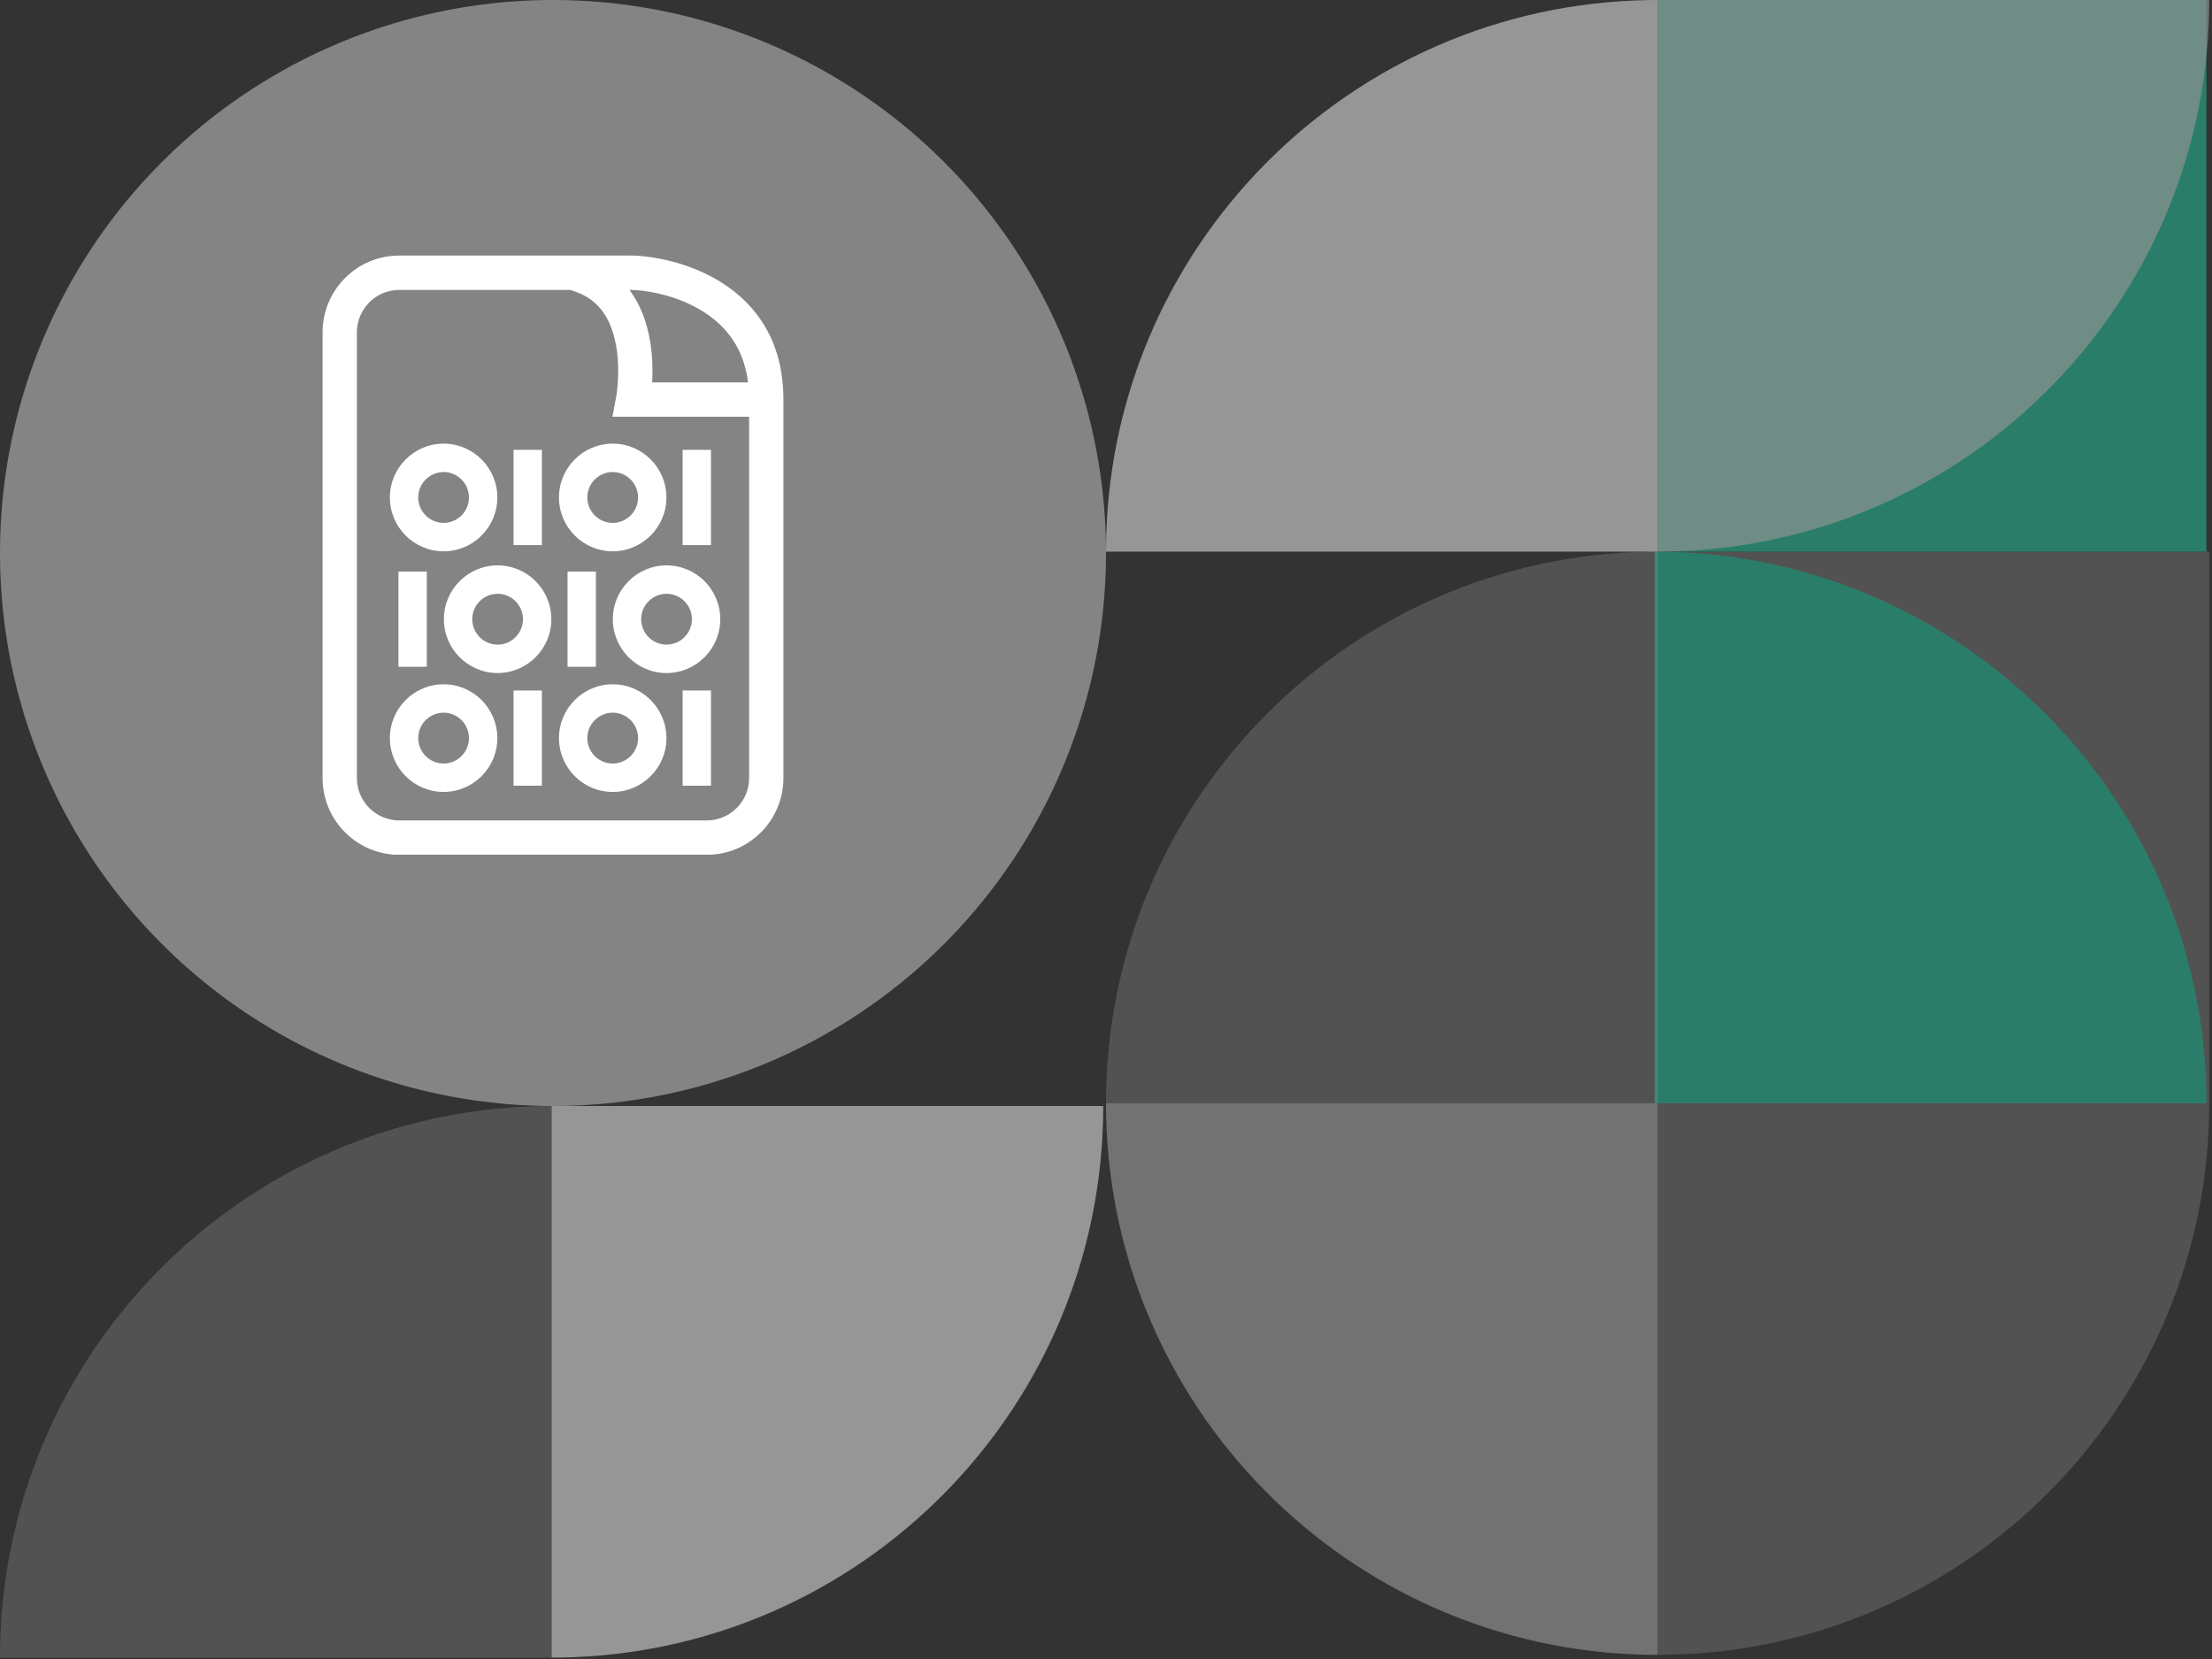 <svg width="528" height="396" viewBox="0 0 528 396" xmlns="http://www.w3.org/2000/svg" xmlns:xlink="http://www.w3.org/1999/xlink">
    <rect x="0" y="0" width="528" height="396" fill="#333333" stroke="none"/>
    <defs>
        <path d="M150.4 61c10.104 0 36.6 6.157 36.6 34.375v90.336c0 9.702-7.524 17.645-17.044 18.289H94.045C84.525 203.356 77 195.413 77 185.71V79.33C77 69.208 85.192 61 95.295 61m41.064 8.204H95.295c-5.572 0-10.106 4.543-10.106 10.127v106.38c0 5.584 4.534 10.126 10.106 10.126h73.41c5.574 0 10.106-4.542 10.106-10.126V99.478h-32.626l.913-4.861c.01-.05 1.04-5.784 0-11.88-1.261-7.392-4.784-11.787-10.766-13.433l.027-.1zm9.89 94.13c7.073 0 12.825 5.764 12.825 12.85 0 7.084-5.752 12.85-12.824 12.85s-12.825-5.766-12.825-12.85c0-7.086 5.753-12.85 12.825-12.85zm-40.36 0c7.07 0 12.824 5.764 12.824 12.85 0 7.084-5.754 12.85-12.825 12.85s-12.825-5.766-12.825-12.85c0-7.086 5.754-12.85 12.825-12.85zm63.824 1.484v22.731h-6.77v-22.731h6.77zm-40.361 0v22.731h-6.77v-22.731h6.77zm16.898 5.298c-3.339 0-6.055 2.721-6.055 6.067s2.716 6.067 6.055 6.067c3.339 0 6.056-2.72 6.056-6.067 0-3.346-2.717-6.067-6.056-6.067zm-40.362 0c-3.34 0-6.055 2.721-6.055 6.067s2.715 6.067 6.055 6.067c3.338 0 6.055-2.72 6.055-6.067 0-3.346-2.717-6.067-6.055-6.067zm53.215-35.164c7.072 0 12.825 5.763 12.825 12.85 0 7.085-5.753 12.85-12.825 12.85-7.071 0-12.824-5.765-12.824-12.85 0-7.087 5.753-12.85 12.824-12.85zm-40.324 0c7.07 0 12.824 5.763 12.824 12.85 0 7.085-5.753 12.85-12.824 12.85s-12.825-5.765-12.825-12.85c0-7.087 5.754-12.85 12.825-12.85zm23.464 1.484v22.731h-6.77v-22.731h6.77zm-40.363 0v22.731h-6.77v-22.731h6.77zm57.223 5.297c-3.34 0-6.055 2.723-6.055 6.069 0 3.345 2.716 6.067 6.055 6.067 3.338 0 6.055-2.722 6.055-6.067 0-3.346-2.717-6.069-6.055-6.069zm-40.324 0c-3.34 0-6.055 2.723-6.055 6.069 0 3.345 2.716 6.067 6.055 6.067 3.339 0 6.055-2.722 6.055-6.067 0-3.346-2.716-6.069-6.055-6.069zm27.47-35.84c7.073 0 12.825 5.766 12.825 12.85 0 7.087-5.752 12.852-12.824 12.852s-12.825-5.765-12.825-12.851c0-7.085 5.753-12.85 12.825-12.85zm-40.36 0c7.07 0 12.824 5.766 12.824 12.85 0 7.087-5.754 12.852-12.825 12.852s-12.825-5.765-12.825-12.851c0-7.085 5.754-12.85 12.825-12.85zm63.824 1.485v22.732h-6.77v-22.732h6.77zm-40.361 0v22.732h-6.77v-22.732h6.77zm16.898 5.299c-3.339 0-6.055 2.721-6.055 6.067 0 3.345 2.716 6.067 6.055 6.067 3.339 0 6.056-2.722 6.056-6.067 0-3.346-2.717-6.067-6.056-6.067zm-40.362 0c-3.34 0-6.055 2.721-6.055 6.067 0 3.345 2.715 6.067 6.055 6.067 3.338 0 6.055-2.722 6.055-6.067 0-3.346-2.717-6.067-6.055-6.067zm44.358-43.473c2.476 3.287 4.152 7.441 4.963 12.392.592 3.612.611 7.052.467 9.678h22.882c-.429-3.392-1.408-6.425-2.931-9.045-1.761-3.03-4.304-5.626-7.558-7.716-6.523-4.191-14.175-5.309-17.67-5.309h-.153z" id="uuvk6byaja"/>
    </defs>
    <g fill="none" fill-rule="evenodd">
        <g opacity=".487">
            <path fill="#FFF" opacity=".32" d="M395.67 131.67h131.667v131.667H395.67z"/>
            <path fill="#20CEA2" d="M395 0h131.667v131.667H395z"/>
            <path d="M395.67 131.67V0h131.67c0 71.992-57.778 130.49-129.493 131.652l-2.177.018z" fill-opacity=".64" fill="#FFF"/>
            <path d="M395 131.67v131.67h131.67c0-71.992-57.778-130.49-129.493-131.652L395 131.67z" fill="#20CEA2"/>
            <path d="M395.67 395.01V263.34H264c0 71.992 57.778 130.49 129.493 131.652l2.177.018z" fill-opacity=".64" fill="#FFF"/>
            <path d="M131.67 395.67V264h131.67c0 71.992-57.778 130.49-129.493 131.652l-2.177.018z" fill="#FFF"/>
            <path d="M131.67 264v131.67H0c0-71.992 57.778-130.49 129.493-131.652l2.177-.018zM395.67 131.67v131.67H264c0-71.992 57.778-130.49 129.493-131.652l2.177-.018z" fill-opacity=".32" fill="#FFF"/>
            <path d="M395.67 0v131.67H264C264 59.678 321.778 1.18 393.493.018L395.67 0z" fill="#FFF"/>
            <path d="M395.67 395.007v-131.67h131.67c0 71.992-57.778 130.49-129.493 131.652l-2.177.018z" fill-opacity=".32" fill="#FFF"/>
        </g>
        <g fill="#FFF">
            <circle opacity=".396" cx="132" cy="132" r="132"/>
            <use xlink:href="#uuvk6byaja"/>
        </g>
    </g>
</svg>
